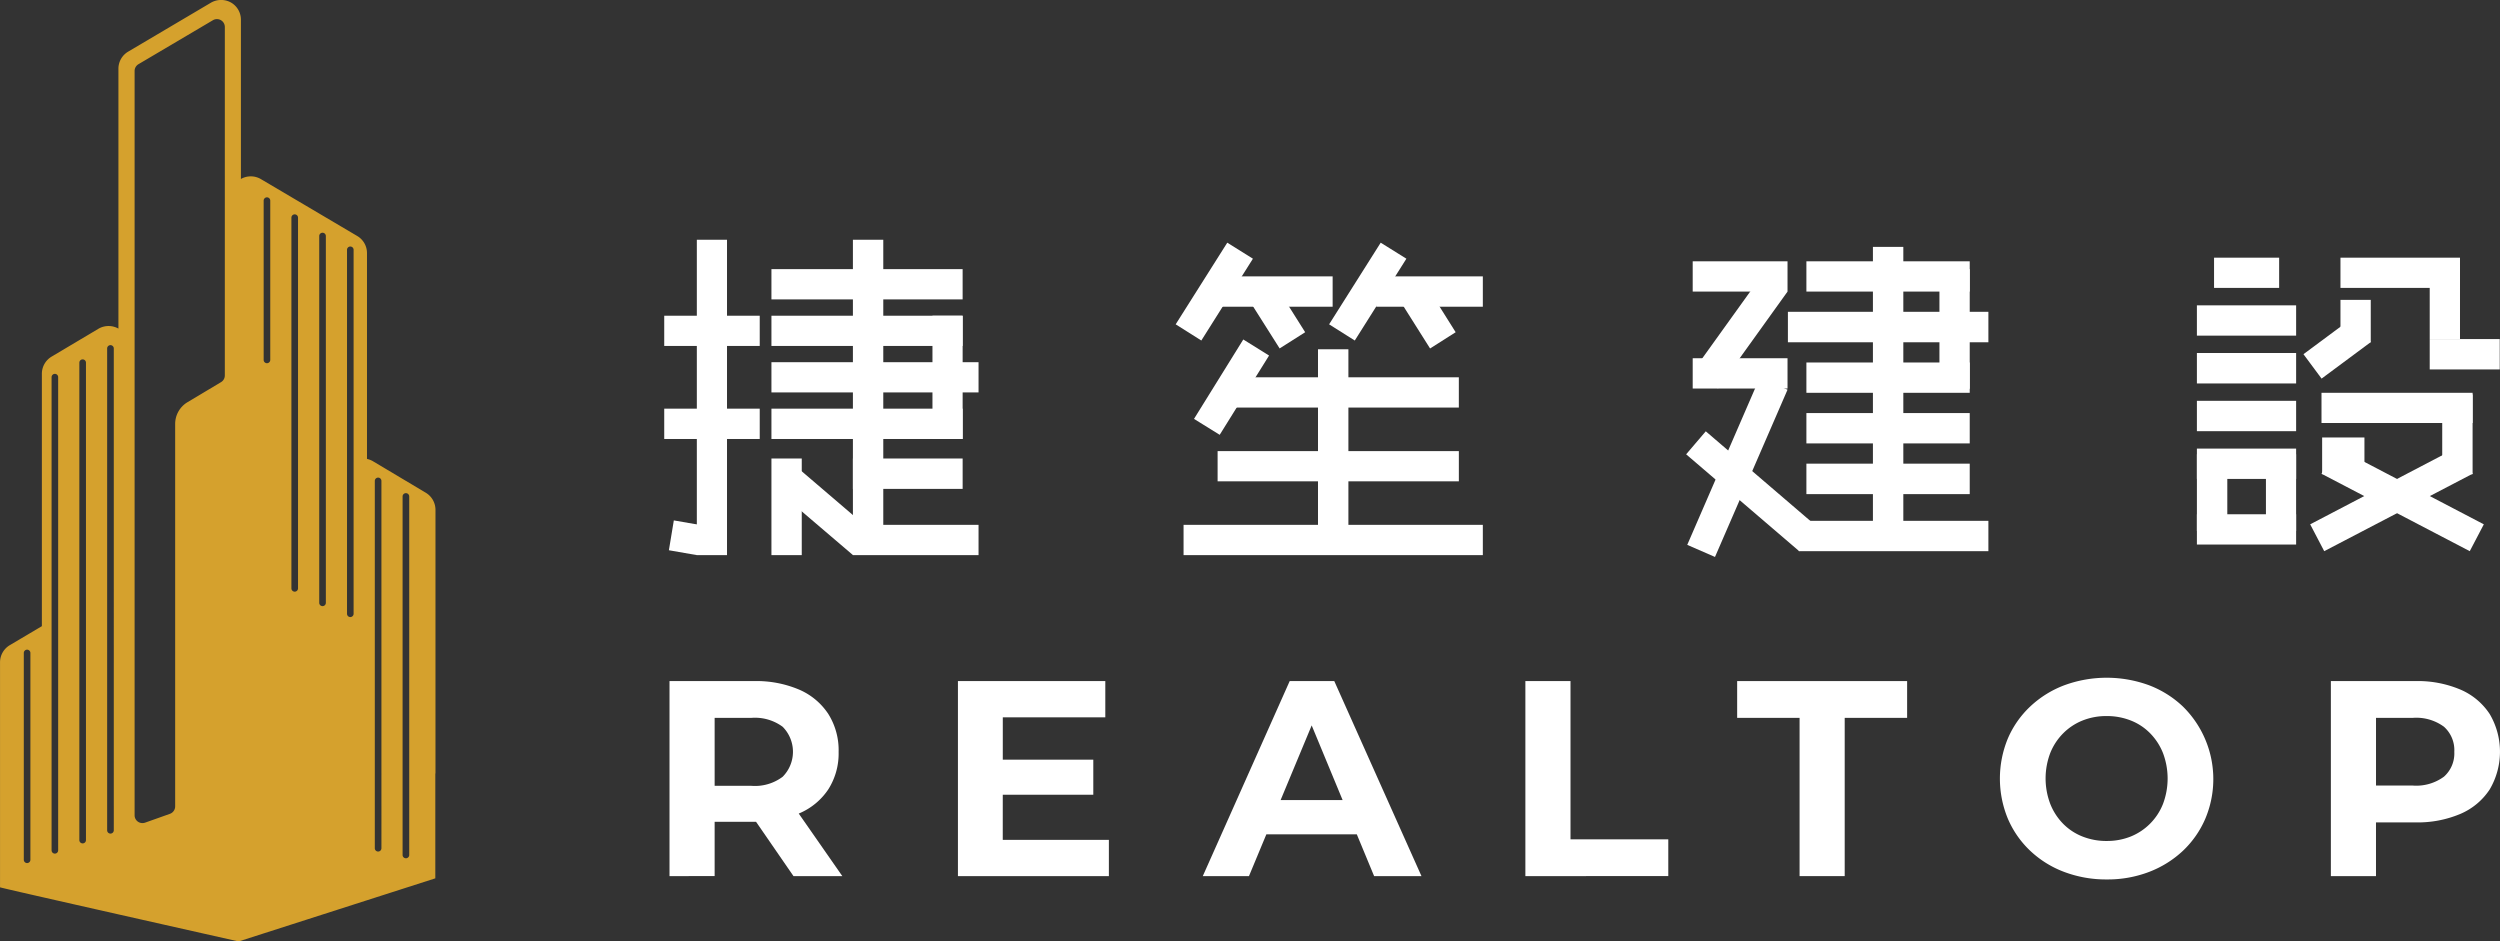 <svg id="组_156" data-name="组 156" xmlns="http://www.w3.org/2000/svg" width="163.963" height="61.744" viewBox="0 0 163.963 61.744">
  <rect x="0" y="0" width="163.963" height="61.744" fill="#333333" stroke="none"/>
  <path id="路径_222" data-name="路径 222" d="M661.97,245.61l-3.458-2.062a1.351,1.351,0,0,0-.4-.157v-13.5a1.3,1.3,0,0,0-.633-1.116l-6.319-3.732a1.313,1.313,0,0,0-1.305-.019l-.011.01v-10.45a1.3,1.3,0,0,0-.656-1.128,1.334,1.334,0,0,0-1.307.012l-5.433,3.212a1.3,1.3,0,0,0-.638,1.115v17.049l0,0a1.321,1.321,0,0,0-1.311.011l-3.075,1.829a1.308,1.308,0,0,0-.635,1.115v16.561l-2.111,1.251a1.307,1.307,0,0,0-.633,1.116v14.76c-.042.027,15.648,3.551,15.648,3.551l12.9-4.139v-6.838c0-.024.009-.045.011-.069V246.727A1.31,1.31,0,0,0,661.97,245.61Zm-25.933,24.071a.216.216,0,1,1-.433,0V256.118a.216.216,0,1,1,.433,0Zm1.821-.619a.216.216,0,1,1-.432,0V238.029a.216.216,0,1,1,.432,0Zm1.823-.671a.217.217,0,1,1-.434,0V237.08a.217.217,0,0,1,.434,0Zm1.825-.644a.218.218,0,0,1-.436,0v-31.6a.218.218,0,0,1,.436,0Zm7.282-29.833a.507.507,0,0,1-.251.443l-2.206,1.319a1.664,1.664,0,0,0-.8,1.419v25.086a.519.519,0,0,1-.343.487l-1.63.579a.527.527,0,0,1-.176.028.511.511,0,0,1-.511-.515v-48.81a.515.515,0,0,1,.249-.444l4.892-2.89a.518.518,0,0,1,.777.445Zm2.98-1.016a.216.216,0,0,1-.433,0V226.452a.216.216,0,1,1,.433,0Zm1.821,14.983a.217.217,0,1,1-.434,0V227.569a.217.217,0,0,1,.434,0Zm1.825.948a.217.217,0,1,1-.434,0V228.774a.217.217,0,1,1,.434,0Zm1.82.718a.216.216,0,1,1-.432,0V229.677a.216.216,0,1,1,.432,0Zm1.825,15.378a.217.217,0,1,1-.434,0V244.834a.217.217,0,1,1,.434,0Zm1.823.455a.218.218,0,0,1-.435,0V245.84a.218.218,0,0,1,.435,0Z" transform="translate(-634.043 -213.293)" fill="#d5a12d"/>
  <g id="组_154" data-name="组 154" transform="translate(43.564 15.724)">
    <g id="组_150" data-name="组 150" transform="translate(67.021 0.468)">
      <rect id="矩形_428" data-name="矩形 428" width="6.219" height="1.985" transform="translate(0.431 0.946)" fill="#fff"/>
      <rect id="矩形_429" data-name="矩形 429" width="6.219" height="1.987" transform="translate(0.431 7.303)" fill="#fff"/>
      <rect id="矩形_430" data-name="矩形 430" width="10.712" height="1.985" transform="translate(7.888 0.946)" fill="#fff"/>
      <rect id="矩形_431" data-name="矩形 431" width="13.149" height="1.998" transform="translate(6.675 4.258)" fill="#fff"/>
      <rect id="矩形_432" data-name="矩形 432" width="12.432" height="1.99" transform="translate(7.392 17.967)" fill="#fff"/>
      <rect id="矩形_433" data-name="矩形 433" width="10.712" height="1.988" transform="translate(7.888 7.582)" fill="#fff"/>
      <rect id="矩形_434" data-name="矩形 434" width="10.712" height="1.99" transform="translate(7.888 10.899)" fill="#fff"/>
      <rect id="矩形_435" data-name="矩形 435" width="10.712" height="1.998" transform="translate(7.888 14.217)" fill="#fff"/>
      <path id="路径_223" data-name="路径 223" d="M739.569,246.251l-7.414-6.353,1.288-1.509,7.408,6.35Z" transform="translate(-732.154 -226.294)" fill="#fff"/>
      <rect id="矩形_436" data-name="矩形 436" width="7.82" height="1.991" transform="matrix(0.583, -0.812, 0.812, 0.583, 0.474, 8.123)" fill="#fff"/>
      <path id="路径_224" data-name="路径 224" d="M732.219,246.234l4.757-10.969,1.82.793-4.757,10.969Z" transform="translate(-732.146 -226.691)" fill="#fff"/>
      <rect id="矩形_437" data-name="矩形 437" width="1.986" height="7.846" transform="translate(16.614 1.46)" fill="#fff"/>
      <rect id="矩形_438" data-name="矩形 438" width="1.994" height="18.633" transform="translate(12.251)" fill="#fff"/>
    </g>
    <g id="组_151" data-name="组 151" transform="translate(100.52 1.176)">
      <rect id="矩形_439" data-name="矩形 439" width="6.508" height="1.987" transform="translate(0 3.126)" fill="#fff"/>
      <rect id="矩形_440" data-name="矩形 440" width="7.839" height="1.982" transform="translate(9.416)" fill="#fff"/>
      <rect id="矩形_441" data-name="矩形 441" width="9.911" height="1.981" transform="translate(8.172 8.862)" fill="#fff"/>
      <rect id="矩形_442" data-name="矩形 442" width="4.269" height="1.982" transform="translate(1.125)" fill="#fff"/>
      <rect id="矩形_443" data-name="矩形 443" width="2.774" height="2.406" transform="translate(8.214 11.792)" fill="#fff"/>
      <rect id="矩形_444" data-name="矩形 444" width="6.508" height="1.997" transform="translate(0 6.252)" fill="#fff"/>
      <rect id="矩形_445" data-name="矩形 445" width="6.508" height="1.991" transform="translate(0 9.388)" fill="#fff"/>
      <rect id="矩形_446" data-name="矩形 446" width="6.508" height="1.989" transform="translate(0 12.521)" fill="#fff"/>
      <rect id="矩形_447" data-name="矩形 447" width="6.508" height="1.986" transform="translate(0 16.828)" fill="#fff"/>
      <rect id="矩形_448" data-name="矩形 448" width="4.592" height="1.992" transform="translate(15.269 5.338)" fill="#fff"/>
      <path id="路径_225" data-name="路径 225" d="M778.849,246.136l-9.724-5.078.92-1.767,9.726,5.084Z" transform="translate(-760.953 -226.887)" fill="#fff"/>
      <path id="路径_226" data-name="路径 226" d="M769.387,246.136l9.733-5.078-.929-1.767-9.724,5.084Z" transform="translate(-761.037 -226.887)" fill="#fff"/>
      <rect id="矩形_449" data-name="矩形 449" width="4.017" height="1.994" transform="matrix(0.803, -0.596, 0.596, 0.803, 6.989, 6.33)" fill="#fff"/>
      <rect id="矩形_450" data-name="矩形 450" width="1.986" height="4.865" transform="translate(15.269 0.473)" fill="#fff"/>
      <rect id="矩形_451" data-name="矩形 451" width="1.986" height="2.78" transform="translate(9.416 2.767)" fill="#fff"/>
      <rect id="矩形_452" data-name="矩形 452" width="1.992" height="5.228" transform="translate(16.09 8.97)" fill="#fff"/>
      <rect id="矩形_453" data-name="矩形 453" width="1.994" height="5.032" transform="translate(0 12.893)" fill="#fff"/>
      <rect id="矩形_454" data-name="矩形 454" width="1.979" height="5.032" transform="translate(4.528 12.893)" fill="#fff"/>
    </g>
    <g id="组_152" data-name="组 152" transform="translate(33.543 0.192)">
      <rect id="矩形_455" data-name="矩形 455" width="7.769" height="1.99" transform="translate(2.525 2.21)" fill="#fff"/>
      <path id="路径_227" data-name="路径 227" d="M702.453,232.768l3.384-5.355,1.682,1.051-3.384,5.366Z" transform="translate(-702.453 -227.413)" fill="#fff"/>
      <path id="路径_228" data-name="路径 228" d="M719.131,232.937l-1.744-2.776-1.684,1.068,1.75,2.774Z" transform="translate(-700.768 -227.064)" fill="#fff"/>
      <path id="路径_229" data-name="路径 229" d="M710.375,232.937l-1.75-2.776-1.678,1.068L708.7,234Z" transform="translate(-701.882 -227.064)" fill="#fff"/>
      <path id="路径_230" data-name="路径 230" d="M711.381,232.768l3.384-5.355,1.684,1.051-3.384,5.366Z" transform="translate(-701.318 -227.413)" fill="#fff"/>
      <path id="路径_231" data-name="路径 231" d="M703.519,238.254l3.232-5.208,1.691,1.053-3.238,5.2Z" transform="translate(-702.317 -226.697)" fill="#fff"/>
      <rect id="矩形_456" data-name="矩形 456" width="6.987" height="1.99" transform="translate(13.158 2.21)" fill="#fff"/>
      <rect id="矩形_457" data-name="矩形 457" width="1.994" height="13.243" transform="translate(9.334 6.991)" fill="#fff"/>
      <rect id="矩形_458" data-name="矩形 458" width="15.212" height="1.985" transform="translate(3.359 8.829)" fill="#fff"/>
      <rect id="矩形_459" data-name="矩形 459" width="15.822" height="1.982" transform="translate(2.75 13.67)" fill="#fff"/>
      <rect id="矩形_460" data-name="矩形 460" width="19.628" height="1.986" transform="translate(0.517 18.506)" fill="#fff"/>
    </g>
    <g id="组_153" data-name="组 153">
      <rect id="矩形_461" data-name="矩形 461" width="6.263" height="1.982" transform="translate(0 4.983)" fill="#fff"/>
      <rect id="矩形_462" data-name="矩形 462" width="12.539" height="1.985" transform="translate(7.031 1.927)" fill="#fff"/>
      <rect id="矩形_463" data-name="矩形 463" width="7.197" height="1.993" transform="translate(12.374 14.347)" fill="#fff"/>
      <path id="路径_232" data-name="路径 232" d="M684.206,246.216l-4.687-4,1.3-1.519L685.5,244.7Z" transform="translate(-671.826 -225.533)" fill="#fff"/>
      <rect id="矩形_464" data-name="矩形 464" width="8.24" height="1.986" transform="translate(12.374 18.698)" fill="#fff"/>
      <rect id="矩形_465" data-name="矩形 465" width="1.979" height="20.684" transform="translate(2.138)" fill="#fff"/>
      <rect id="矩形_466" data-name="矩形 466" width="1.992" height="19.689" transform="translate(12.374)" fill="#fff"/>
      <rect id="矩形_467" data-name="矩形 467" width="1.979" height="8.084" transform="translate(17.592 4.983)" fill="#fff"/>
      <rect id="矩形_468" data-name="矩形 468" width="1.988" height="6.337" transform="translate(7.031 14.347)" fill="#fff"/>
      <rect id="矩形_469" data-name="矩形 469" width="13.583" height="1.982" transform="translate(7.031 8.031)" fill="#fff"/>
      <rect id="矩形_470" data-name="矩形 470" width="12.539" height="1.982" transform="translate(7.031 4.983)" fill="#fff"/>
      <rect id="矩形_471" data-name="矩形 471" width="12.539" height="1.989" transform="translate(7.031 11.078)" fill="#fff"/>
      <rect id="矩形_472" data-name="矩形 472" width="6.263" height="1.989" transform="translate(0 11.078)" fill="#fff"/>
      <path id="路径_233" data-name="路径 233" d="M674.8,245.851l-1.836-.32.324-1.957,1.843.32Z" transform="translate(-672.659 -225.167)" fill="#fff"/>
    </g>
  </g>
  <g id="组_155" data-name="组 155" transform="translate(43.912 44.448)">
    <path id="路径_234" data-name="路径 234" d="M673,265.714V252.923h5.537a7.183,7.183,0,0,1,2.96.557,4.336,4.336,0,0,1,1.918,1.6,4.465,4.465,0,0,1,.676,2.485,4.386,4.386,0,0,1-.676,2.458,4.294,4.294,0,0,1-1.918,1.58,7.3,7.3,0,0,1-2.96.548h-3.892l1.315-1.3v4.861Zm2.96-4.532-1.315-1.389h3.728a3.027,3.027,0,0,0,2.047-.594,2.327,2.327,0,0,0,0-3.28,3.064,3.064,0,0,0-2.047-.584h-3.728l1.315-1.408Zm5.171,4.532-3.2-4.643H681.1l3.234,4.643Z" transform="translate(-673.002 -252.702)" fill="#fff"/>
    <path id="路径_235" data-name="路径 235" d="M692.723,263.338h6.96v2.376h-9.9V252.923h9.666V255.3h-6.723Zm-.221-5.263h6.159v2.3H692.5Z" transform="translate(-670.869 -252.702)" fill="#fff"/>
    <path id="路径_236" data-name="路径 236" d="M704.03,265.714l5.7-12.791h2.924l5.719,12.791h-3.106l-4.678-11.293h1.17l-4.7,11.293Zm2.85-2.741.786-2.248h6.578l.8,2.248Z" transform="translate(-669.057 -252.702)" fill="#fff"/>
    <path id="路径_237" data-name="路径 237" d="M722.8,265.714V252.923h2.96V263.3h6.413v2.412Z" transform="translate(-666.67 -252.702)" fill="#fff"/>
    <path id="路径_238" data-name="路径 238" d="M739.218,265.714V255.335h-4.094v-2.412h11.147v2.412h-4.094v10.379Z" transform="translate(-665.104 -252.702)" fill="#fff"/>
    <path id="路径_239" data-name="路径 239" d="M757.429,265.957a7.773,7.773,0,0,1-2.805-.494,6.631,6.631,0,0,1-2.228-1.389,6.3,6.3,0,0,1-1.462-2.1,6.894,6.894,0,0,1,0-5.263,6.28,6.28,0,0,1,1.471-2.1,6.729,6.729,0,0,1,2.228-1.388,8.07,8.07,0,0,1,5.565,0,6.678,6.678,0,0,1,2.211,1.388,6.681,6.681,0,0,1,1.47,7.374,6.334,6.334,0,0,1-1.47,2.1,6.768,6.768,0,0,1-2.211,1.378A7.581,7.581,0,0,1,757.429,265.957Zm-.019-2.523a4.159,4.159,0,0,0,1.58-.291A3.809,3.809,0,0,0,761.11,261a4.725,4.725,0,0,0,0-3.325,3.894,3.894,0,0,0-.841-1.3,3.651,3.651,0,0,0-1.269-.84,4.238,4.238,0,0,0-1.59-.293,4.169,4.169,0,0,0-1.58.293,3.769,3.769,0,0,0-1.269.84,3.848,3.848,0,0,0-.85,1.3,4.7,4.7,0,0,0,0,3.317,3.9,3.9,0,0,0,.84,1.306,3.673,3.673,0,0,0,1.27.841A4.239,4.239,0,0,0,757.409,263.435Z" transform="translate(-663.16 -252.727)" fill="#fff"/>
    <path id="路径_240" data-name="路径 240" d="M769.671,265.714V252.923h5.536a7.183,7.183,0,0,1,2.96.557,4.337,4.337,0,0,1,1.918,1.6,4.872,4.872,0,0,1,0,4.953,4.331,4.331,0,0,1-1.918,1.6,7.183,7.183,0,0,1-2.96.558h-3.892l1.315-1.335v4.861Zm2.96-4.532-1.315-1.407h3.726a3.065,3.065,0,0,0,2.048-.585,2.038,2.038,0,0,0,.676-1.626,2.061,2.061,0,0,0-.676-1.645,3.065,3.065,0,0,0-2.048-.584h-3.726l1.315-1.408Z" transform="translate(-660.712 -252.702)" fill="#fff"/>
  </g>
</svg>
